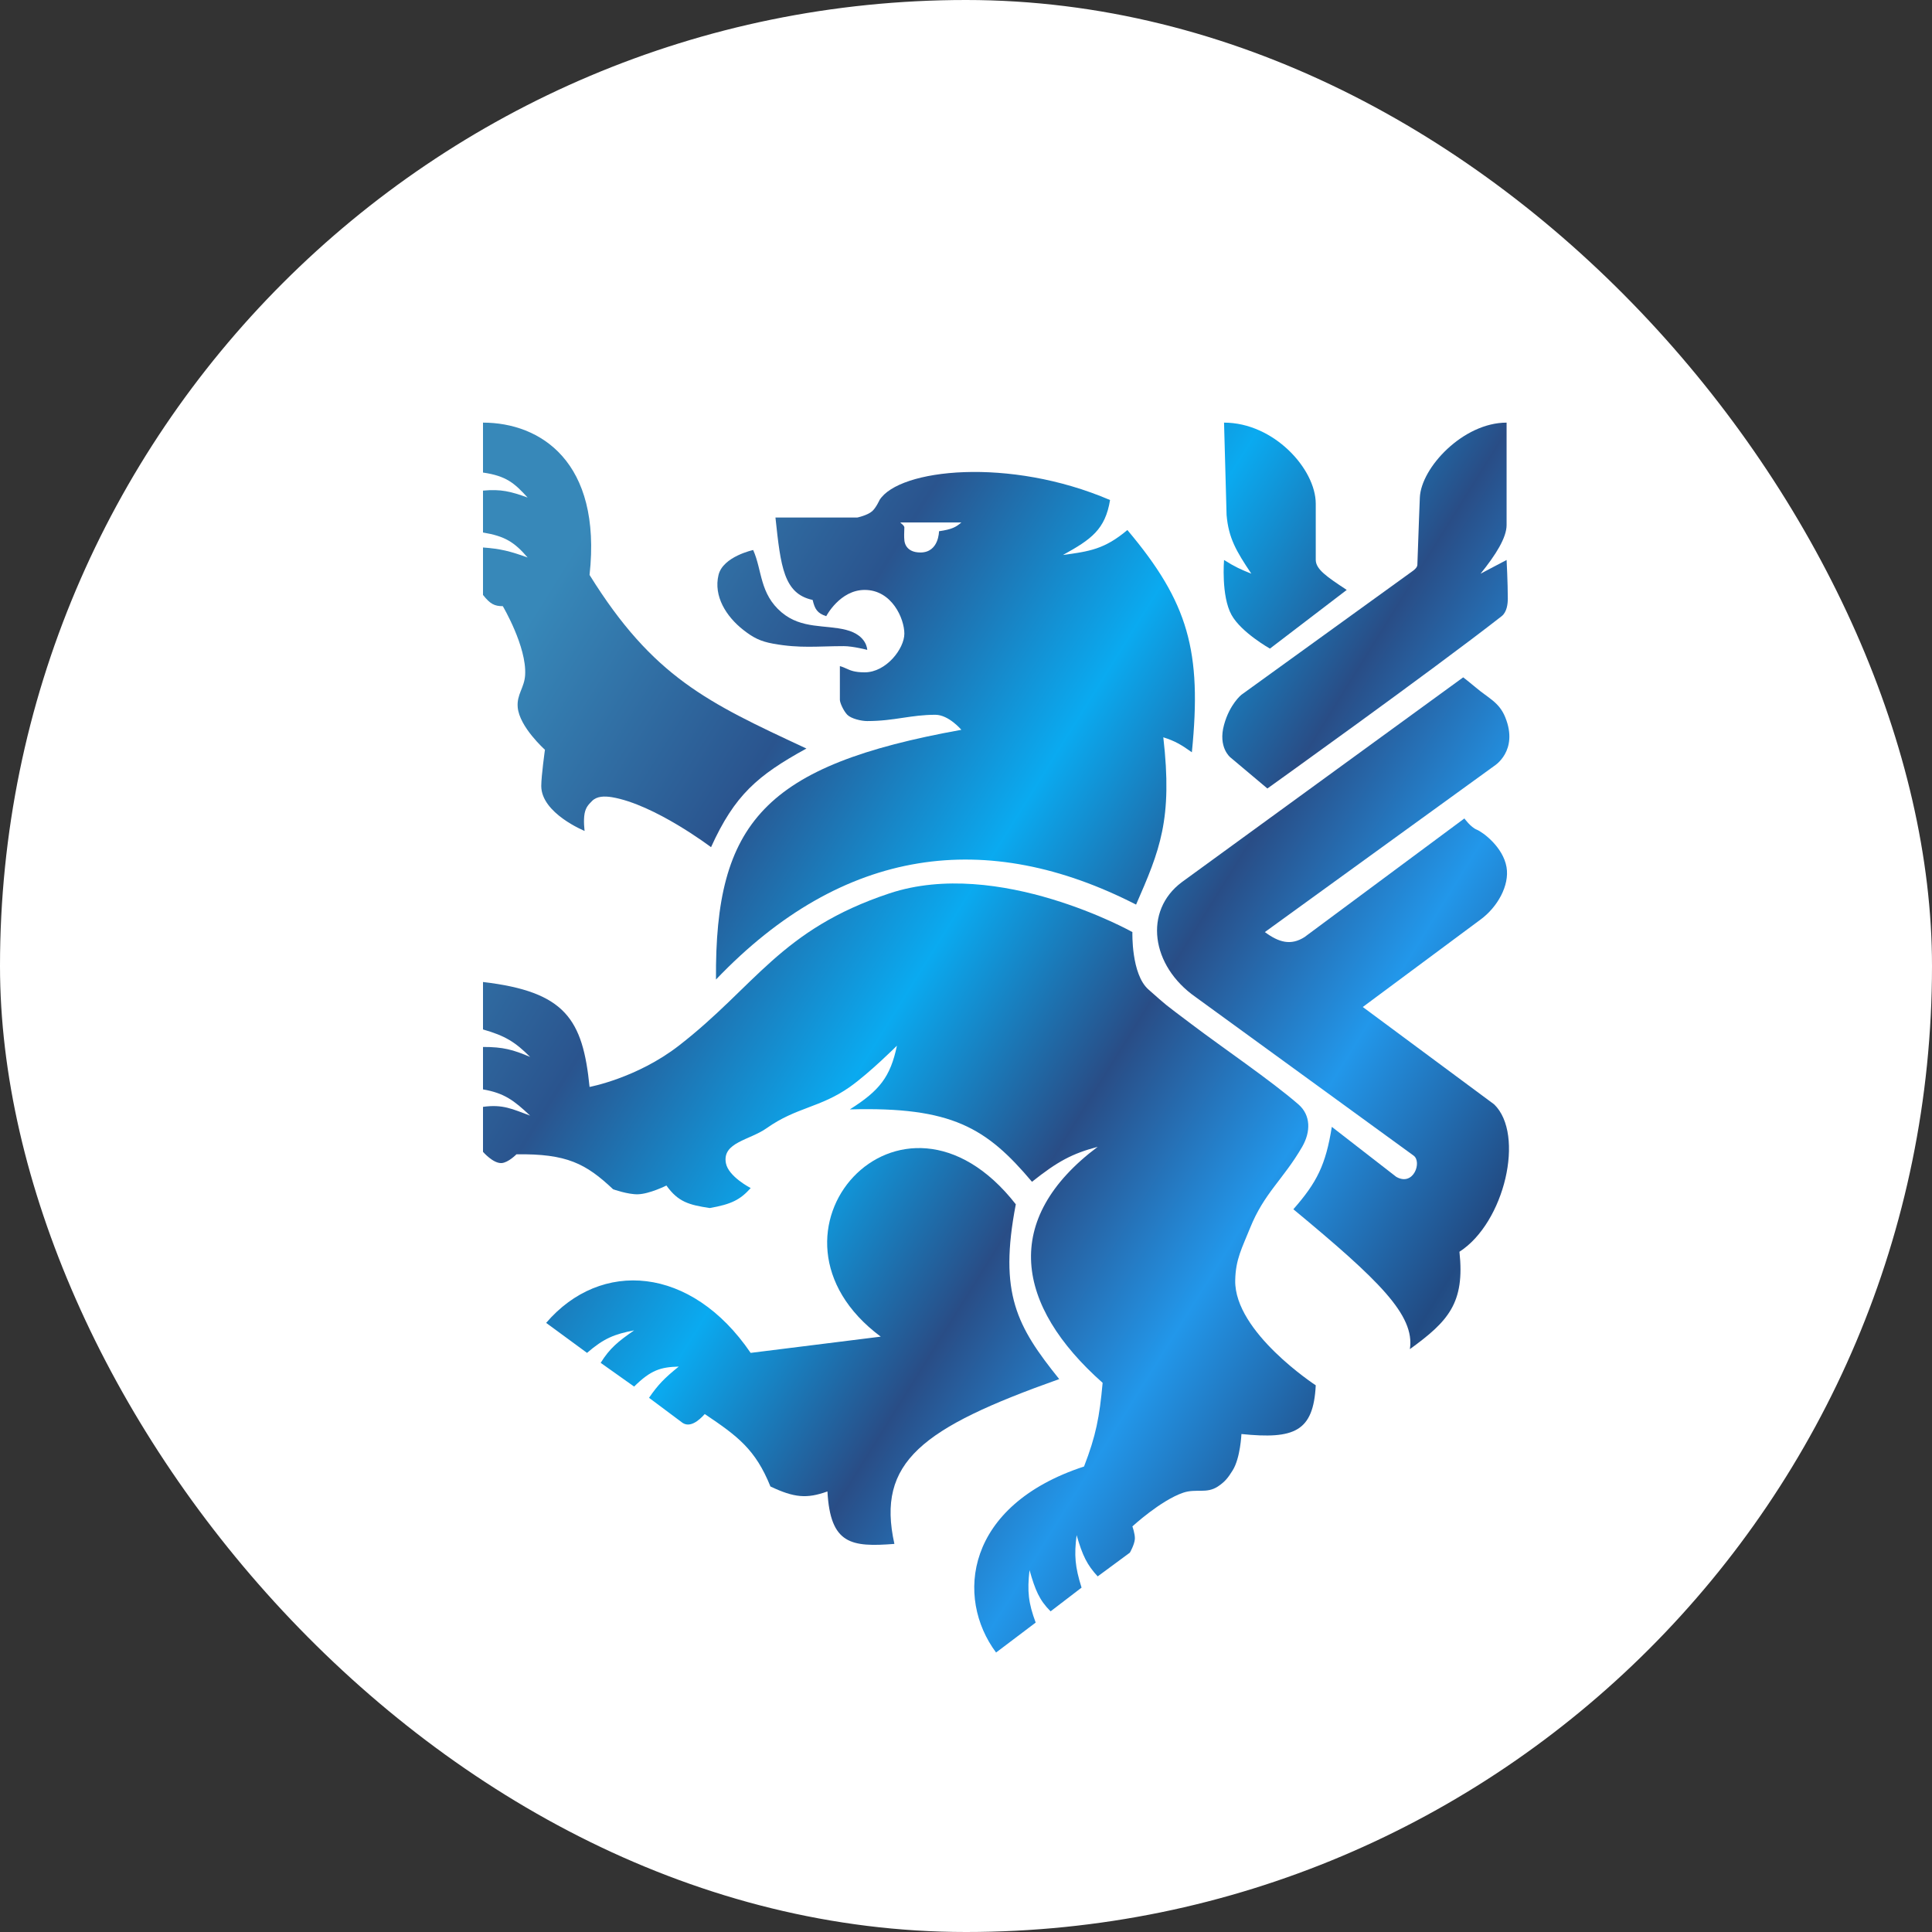 <?xml version="1.0" encoding="UTF-8"?> <svg xmlns="http://www.w3.org/2000/svg" width="32" height="32" viewBox="0 0 32 32" fill="none"><rect x="0" y="0" width="32" height="32" fill="#333333" stroke="none"/><rect width="32" height="32" rx="16" fill="white"></rect><path d="M13.327 12.384L13.357 12.398C12.544 12.844 12.167 13.172 11.777 14.032C11.777 14.032 10.842 13.323 10.135 13.204C10.011 13.184 9.886 13.186 9.806 13.267C9.745 13.329 9.704 13.37 9.683 13.473C9.66 13.592 9.683 13.763 9.683 13.763C9.683 13.763 8.965 13.471 8.965 13.018C8.965 12.853 9.026 12.418 9.026 12.418C9.026 12.418 8.603 12.041 8.575 11.715C8.556 11.501 8.686 11.393 8.698 11.178C8.725 10.711 8.328 10.04 8.328 10.04C8.192 10.04 8.12 10.006 8 9.854V9.068C8.29 9.089 8.451 9.13 8.739 9.234C8.517 8.975 8.358 8.88 8 8.82V8.126C8.297 8.099 8.457 8.139 8.739 8.241C8.521 8.002 8.386 7.883 8 7.827V7C8.944 7 9.971 7.641 9.765 9.523C10.816 11.215 11.724 11.637 13.327 12.384Z" fill="url(#paint0_linear_253_880)"></path><path d="M9.765 18.003C9.653 16.881 9.364 16.425 8 16.265V17.051C8.365 17.155 8.533 17.258 8.78 17.506C8.5 17.387 8.334 17.34 8 17.341V18.044C8.354 18.105 8.513 18.227 8.78 18.478C8.487 18.37 8.329 18.287 8 18.333V19.078C8 19.078 8.168 19.273 8.308 19.264C8.419 19.257 8.554 19.119 8.554 19.119C9.388 19.107 9.704 19.273 10.155 19.698C10.155 19.698 10.402 19.786 10.566 19.781C10.758 19.776 11.038 19.636 11.038 19.636C11.232 19.908 11.412 19.957 11.756 20.009C12.114 19.946 12.26 19.872 12.434 19.678C12.434 19.678 12.064 19.489 12.023 19.264C11.96 18.92 12.417 18.886 12.7 18.685C13.19 18.338 13.585 18.349 14.076 18.003C14.406 17.769 14.856 17.32 14.856 17.32C14.747 17.839 14.567 18.065 14.076 18.375C15.767 18.329 16.339 18.68 17.093 19.574C17.522 19.233 17.76 19.107 18.181 18.995C16.58 20.195 16.818 21.623 18.263 22.904C18.211 23.474 18.152 23.781 17.955 24.29C15.985 24.935 15.82 26.461 16.498 27.371L17.154 26.875C17.034 26.551 17.012 26.36 17.052 26.006C17.147 26.338 17.214 26.502 17.401 26.689L17.914 26.296C17.805 25.95 17.79 25.759 17.832 25.427C17.93 25.765 18.004 25.918 18.181 26.11L18.714 25.717C18.714 25.717 18.791 25.584 18.797 25.489C18.801 25.407 18.756 25.282 18.756 25.282C18.756 25.282 19.224 24.851 19.597 24.724C19.813 24.651 19.981 24.746 20.172 24.621C20.291 24.542 20.343 24.473 20.418 24.352C20.545 24.147 20.562 23.752 20.562 23.752C21.436 23.841 21.754 23.714 21.793 22.945C21.793 22.945 20.444 22.066 20.459 21.208C20.465 20.855 20.574 20.667 20.705 20.34C20.938 19.76 21.255 19.535 21.568 18.995C21.711 18.747 21.713 18.472 21.506 18.292C21.054 17.899 20.233 17.341 19.741 16.968C19.248 16.596 19.351 16.679 19.022 16.389C18.734 16.135 18.756 15.438 18.756 15.438C18.756 15.438 16.539 14.197 14.732 14.797C12.926 15.397 12.511 16.338 11.243 17.32C10.548 17.858 9.765 18.003 9.765 18.003Z" fill="url(#paint1_linear_253_880)"></path><path d="M17.544 22.842C16.843 21.97 16.54 21.426 16.825 19.947C14.916 17.506 12.309 20.443 14.588 22.139L12.433 22.408C11.447 20.96 9.949 20.857 9.046 21.911L9.723 22.408C10.005 22.164 10.179 22.098 10.503 22.035C10.235 22.221 10.099 22.332 9.949 22.573L10.503 22.966C10.78 22.692 10.943 22.643 11.242 22.635C11.007 22.824 10.898 22.936 10.75 23.152L11.304 23.566C11.427 23.649 11.57 23.536 11.673 23.421C12.219 23.788 12.512 24.005 12.761 24.621C13.153 24.806 13.36 24.827 13.705 24.703C13.753 25.581 14.099 25.627 14.814 25.572C14.513 24.215 15.267 23.651 17.544 22.842Z" fill="url(#paint2_linear_253_880)"></path><path d="M14.015 10.433C14.364 10.523 14.364 10.764 14.364 10.764C14.364 10.764 14.128 10.702 13.974 10.702C13.543 10.702 13.255 10.743 12.804 10.661C12.596 10.623 12.478 10.564 12.311 10.433C12.028 10.211 11.816 9.875 11.901 9.523C11.975 9.217 12.475 9.11 12.475 9.11C12.626 9.447 12.579 9.833 12.947 10.144C13.279 10.422 13.666 10.344 14.015 10.433Z" fill="url(#paint3_linear_253_880)"></path><path d="M21.034 10.743L22.306 9.771C21.973 9.551 21.796 9.43 21.793 9.275V8.344C21.793 7.765 21.095 7 20.274 7L20.316 8.53C20.349 8.91 20.472 9.123 20.726 9.502C20.553 9.433 20.456 9.39 20.274 9.275C20.274 9.275 20.224 9.872 20.398 10.185C20.558 10.475 21.034 10.743 21.034 10.743Z" fill="url(#paint4_linear_253_880)"></path><path d="M24.954 8.696V7C24.235 7 23.538 7.745 23.517 8.241C23.517 8.241 23.496 8.758 23.476 9.358C23.474 9.409 23.394 9.461 23.394 9.461L20.561 11.508C20.561 11.508 20.368 11.662 20.274 12.005C20.171 12.377 20.377 12.543 20.377 12.543L20.992 13.06C20.992 13.06 23.681 11.136 24.872 10.206C24.96 10.137 24.974 9.999 24.974 9.916C24.974 9.658 24.954 9.275 24.954 9.275L24.523 9.502C24.779 9.185 24.954 8.903 24.954 8.696Z" fill="url(#paint5_linear_253_880)"></path><path d="M19.575 14.611L24.235 11.219C24.235 11.219 24.362 11.317 24.44 11.384C24.647 11.562 24.83 11.627 24.932 11.881C25.158 12.439 24.748 12.687 24.748 12.687L20.95 15.438C21.182 15.61 21.381 15.665 21.607 15.521L24.255 13.556C24.255 13.556 24.358 13.701 24.46 13.742C24.563 13.784 24.896 14.031 24.953 14.363C25.005 14.666 24.802 15.026 24.522 15.231L22.572 16.679L24.748 18.292C25.261 18.788 24.923 20.251 24.173 20.733C24.265 21.582 23.989 21.884 23.352 22.346C23.438 21.783 22.84 21.204 21.422 20.029C21.812 19.586 21.959 19.292 22.059 18.664L23.126 19.492C23.413 19.657 23.557 19.243 23.413 19.14L19.801 16.513C19.062 15.996 18.939 15.086 19.575 14.611Z" fill="url(#paint6_linear_253_880)"></path><path fill-rule="evenodd" clip-rule="evenodd" d="M12.844 8.572H14.199C14.199 8.572 14.366 8.537 14.445 8.468C14.51 8.411 14.568 8.282 14.568 8.282C14.892 7.766 16.715 7.566 18.386 8.282C18.306 8.771 18.074 8.934 17.606 9.192L17.608 9.192C18.046 9.132 18.293 9.098 18.673 8.779C19.685 9.979 19.909 10.789 19.741 12.46C19.565 12.335 19.464 12.274 19.268 12.212C19.425 13.576 19.209 14.084 18.817 14.983C16.354 13.722 13.973 14.011 11.859 16.224C11.839 13.622 12.664 12.676 15.923 12.088C15.923 12.088 15.714 11.839 15.492 11.839C15.291 11.839 15.125 11.864 14.955 11.889C14.777 11.916 14.594 11.943 14.363 11.943C14.261 11.943 14.096 11.902 14.034 11.839C13.973 11.777 13.911 11.641 13.911 11.591V11.033C13.953 11.044 13.985 11.059 14.017 11.073C14.085 11.104 14.154 11.136 14.322 11.136C14.679 11.136 14.979 10.743 14.979 10.495C14.979 10.247 14.773 9.771 14.322 9.771C13.911 9.771 13.685 10.206 13.685 10.206C13.537 10.157 13.496 10.09 13.46 9.937C12.98 9.834 12.931 9.382 12.845 8.582L12.844 8.572ZM14.917 8.654H15.923C15.834 8.73 15.771 8.767 15.553 8.799C15.553 8.799 15.553 9.151 15.245 9.151C14.979 9.151 14.979 8.944 14.979 8.944C14.973 8.896 14.976 8.813 14.978 8.767C14.978 8.753 14.979 8.743 14.979 8.737C14.979 8.712 14.948 8.687 14.929 8.671C14.917 8.661 14.909 8.654 14.917 8.654Z" fill="url(#paint7_linear_253_880)"></path><defs><linearGradient id="paint0_linear_253_880" x1="7.99" y1="11.513" x2="26.897" y2="23.304" gradientUnits="userSpaceOnUse"><stop stop-color="#3788B9"></stop><stop offset="0.203" stop-color="#2A548E"></stop><stop offset="0.385" stop-color="#0AAAF0"></stop><stop offset="0.542" stop-color="#294D86"></stop><stop offset="0.688" stop-color="#2297EA"></stop><stop offset="0.839" stop-color="#224B83"></stop><stop offset="1" stop-color="#3C91C4"></stop></linearGradient><linearGradient id="paint1_linear_253_880" x1="7.99" y1="11.513" x2="26.897" y2="23.304" gradientUnits="userSpaceOnUse"><stop stop-color="#3788B9"></stop><stop offset="0.203" stop-color="#2A548E"></stop><stop offset="0.385" stop-color="#0AAAF0"></stop><stop offset="0.542" stop-color="#294D86"></stop><stop offset="0.688" stop-color="#2297EA"></stop><stop offset="0.839" stop-color="#224B83"></stop><stop offset="1" stop-color="#3C91C4"></stop></linearGradient><linearGradient id="paint2_linear_253_880" x1="7.989" y1="11.513" x2="26.896" y2="23.304" gradientUnits="userSpaceOnUse"><stop stop-color="#3788B9"></stop><stop offset="0.203" stop-color="#2A548E"></stop><stop offset="0.385" stop-color="#0AAAF0"></stop><stop offset="0.542" stop-color="#294D86"></stop><stop offset="0.688" stop-color="#2297EA"></stop><stop offset="0.839" stop-color="#224B83"></stop><stop offset="1" stop-color="#3C91C4"></stop></linearGradient><linearGradient id="paint3_linear_253_880" x1="7.99" y1="11.513" x2="26.898" y2="23.304" gradientUnits="userSpaceOnUse"><stop stop-color="#3788B9"></stop><stop offset="0.203" stop-color="#2A548E"></stop><stop offset="0.385" stop-color="#0AAAF0"></stop><stop offset="0.542" stop-color="#294D86"></stop><stop offset="0.688" stop-color="#2297EA"></stop><stop offset="0.839" stop-color="#224B83"></stop><stop offset="1" stop-color="#3C91C4"></stop></linearGradient><linearGradient id="paint4_linear_253_880" x1="7.99" y1="11.513" x2="26.897" y2="23.304" gradientUnits="userSpaceOnUse"><stop stop-color="#3788B9"></stop><stop offset="0.203" stop-color="#2A548E"></stop><stop offset="0.385" stop-color="#0AAAF0"></stop><stop offset="0.542" stop-color="#294D86"></stop><stop offset="0.688" stop-color="#2297EA"></stop><stop offset="0.839" stop-color="#224B83"></stop><stop offset="1" stop-color="#3C91C4"></stop></linearGradient><linearGradient id="paint5_linear_253_880" x1="7.989" y1="11.513" x2="26.896" y2="23.304" gradientUnits="userSpaceOnUse"><stop stop-color="#3788B9"></stop><stop offset="0.203" stop-color="#2A548E"></stop><stop offset="0.385" stop-color="#0AAAF0"></stop><stop offset="0.542" stop-color="#294D86"></stop><stop offset="0.688" stop-color="#2297EA"></stop><stop offset="0.839" stop-color="#224B83"></stop><stop offset="1" stop-color="#3C91C4"></stop></linearGradient><linearGradient id="paint6_linear_253_880" x1="7.988" y1="11.513" x2="26.896" y2="23.304" gradientUnits="userSpaceOnUse"><stop stop-color="#3788B9"></stop><stop offset="0.203" stop-color="#2A548E"></stop><stop offset="0.385" stop-color="#0AAAF0"></stop><stop offset="0.542" stop-color="#294D86"></stop><stop offset="0.688" stop-color="#2297EA"></stop><stop offset="0.839" stop-color="#224B83"></stop><stop offset="1" stop-color="#3C91C4"></stop></linearGradient><linearGradient id="paint7_linear_253_880" x1="7.989" y1="11.513" x2="26.897" y2="23.304" gradientUnits="userSpaceOnUse"><stop stop-color="#3788B9"></stop><stop offset="0.203" stop-color="#2A548E"></stop><stop offset="0.385" stop-color="#0AAAF0"></stop><stop offset="0.542" stop-color="#294D86"></stop><stop offset="0.688" stop-color="#2297EA"></stop><stop offset="0.839" stop-color="#224B83"></stop><stop offset="1" stop-color="#3C91C4"></stop></linearGradient></defs></svg> 